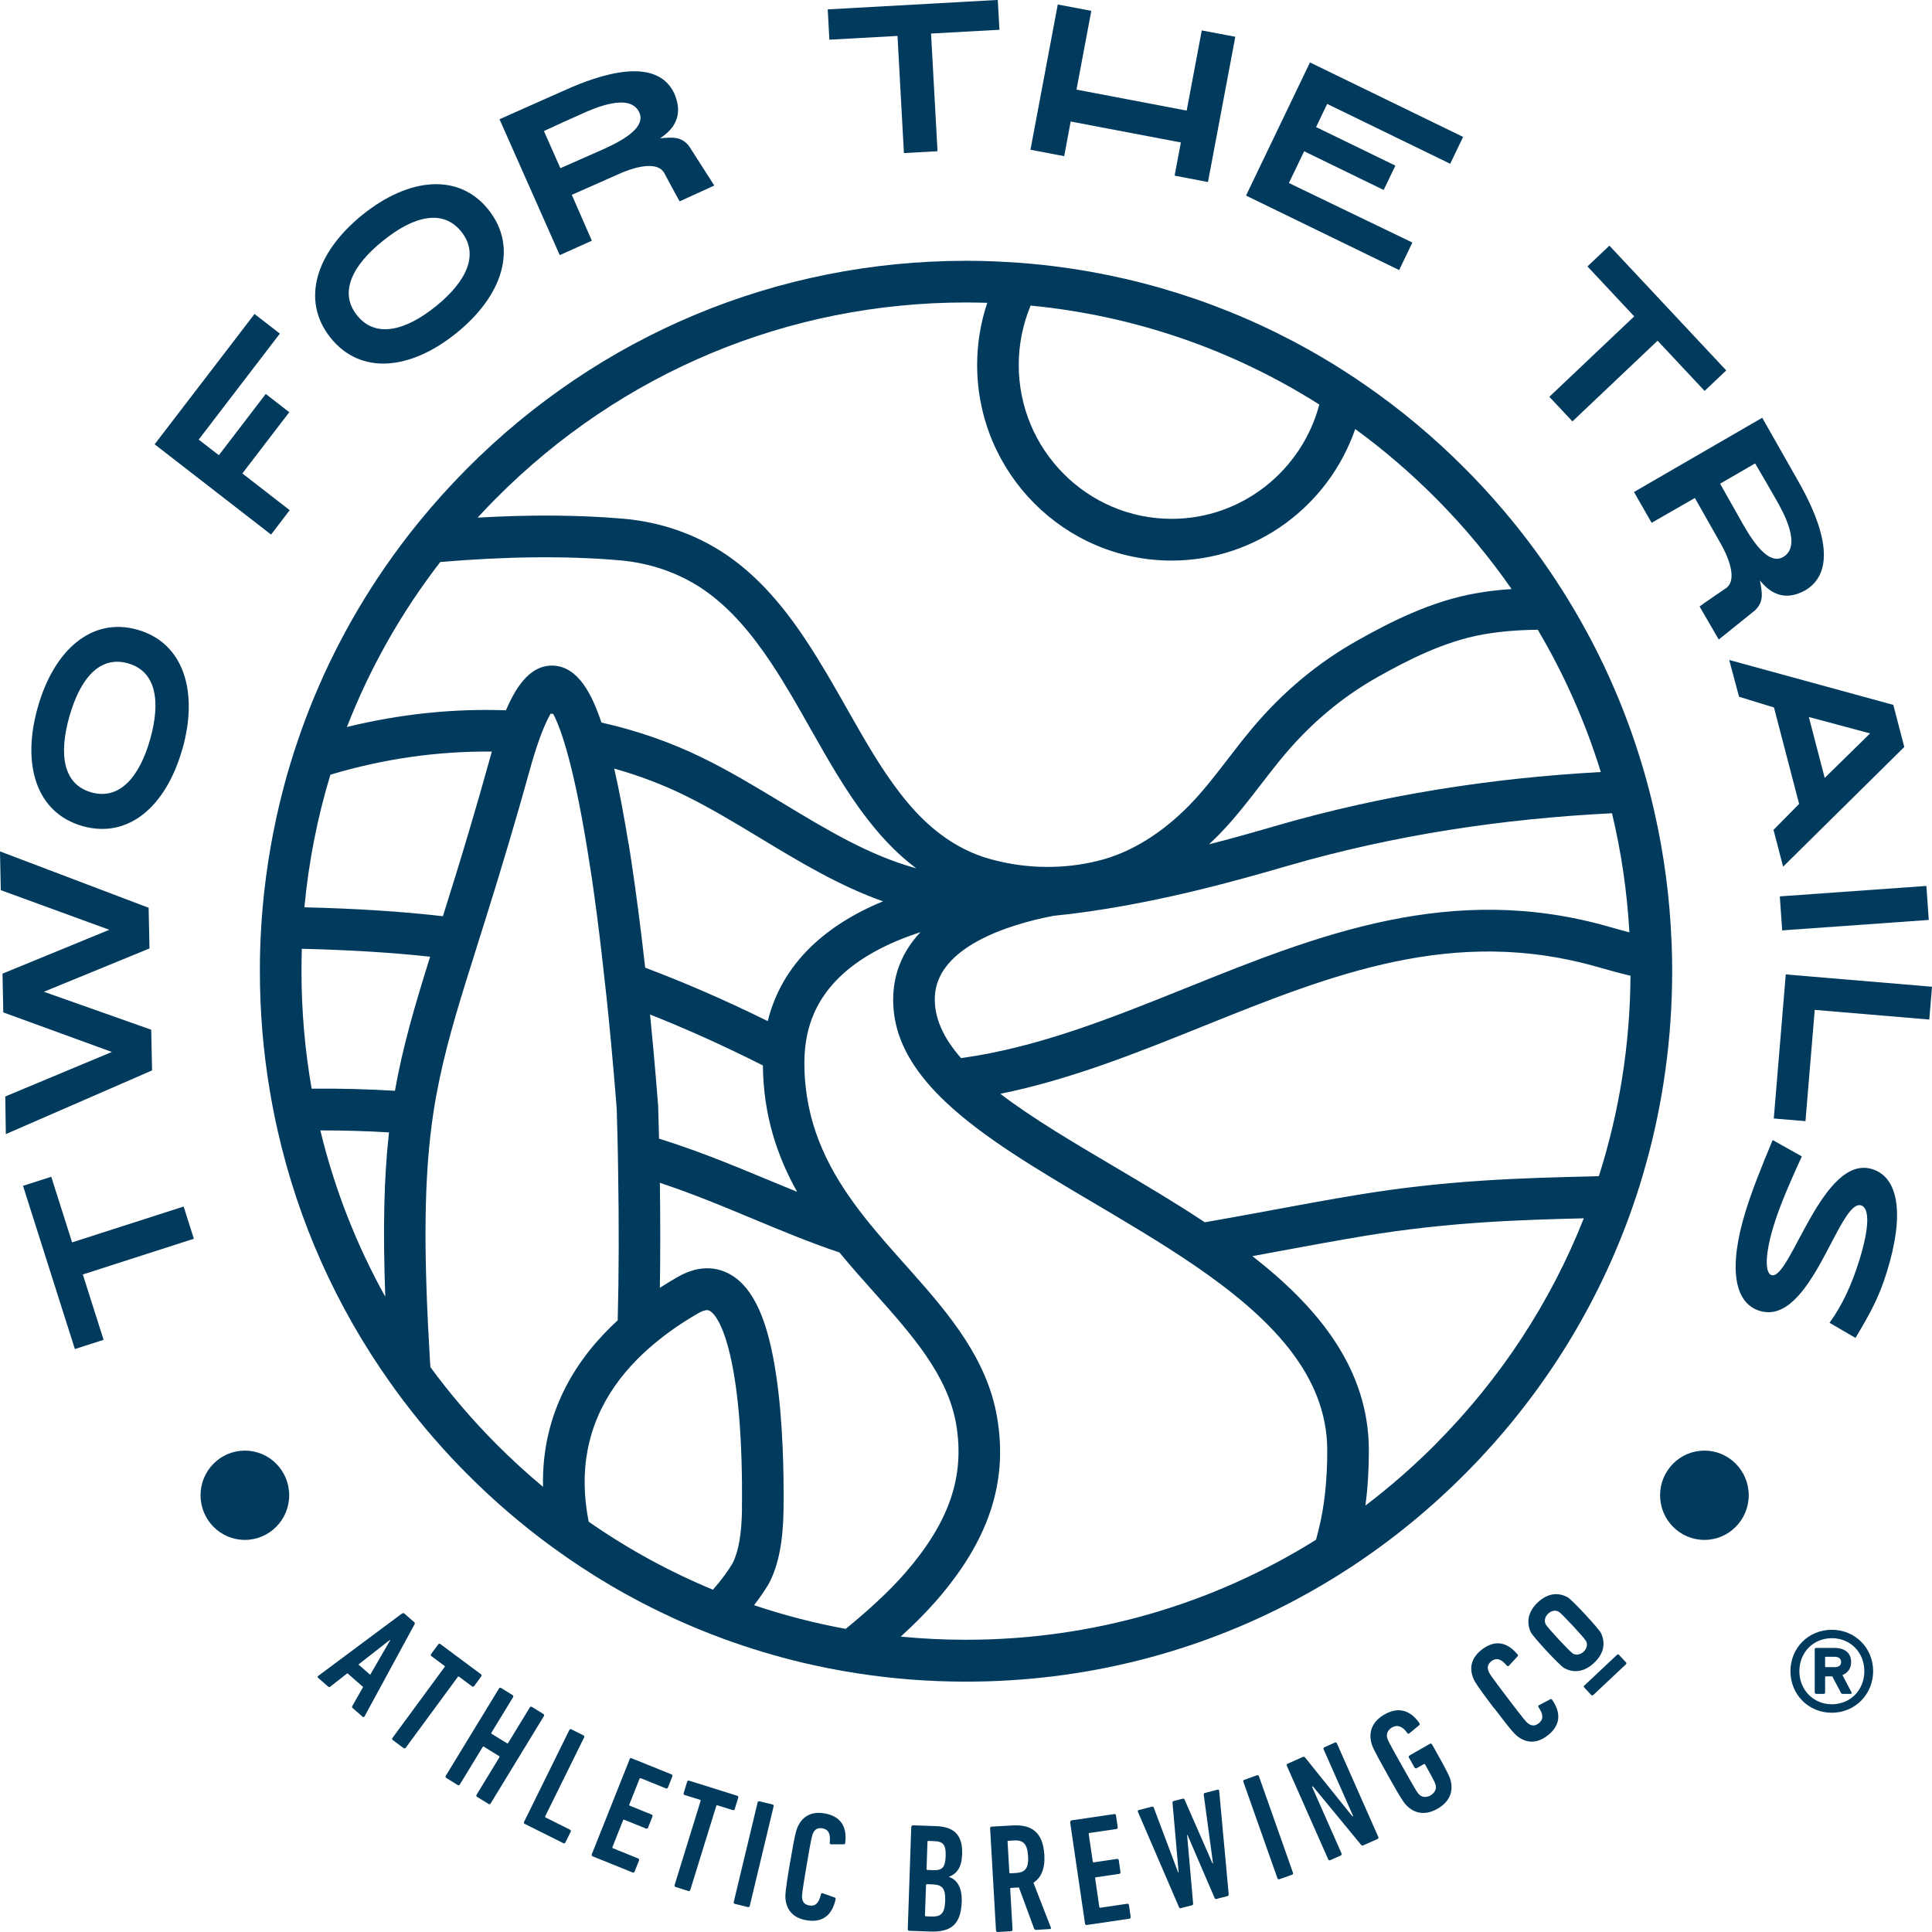 <svg xmlns="http://www.w3.org/2000/svg" fill="none" viewBox="0 0 120 120" height="120" width="120">
<g clip-path="url(#clip0_7_49)">
<path fill="#003A5D" d="M103.821 58.498C103.715 55.754 103.353 53.051 102.757 50.421C102.56 49.55 102.338 48.688 102.088 47.837C101.217 44.846 100.029 41.958 98.542 39.222C98.049 38.314 97.523 37.419 96.965 36.548C95.272 33.894 93.284 31.404 91.012 29.12C89.077 27.172 86.99 25.426 84.779 23.902C83.954 23.331 83.111 22.789 82.253 22.279C77.134 19.239 71.456 17.288 65.499 16.54C64.513 16.417 63.515 16.326 62.516 16.273C61.682 16.224 60.844 16.199 60.002 16.199C48.289 16.199 37.275 20.788 28.988 29.124C27.933 30.188 26.934 31.297 26.002 32.443C25.254 33.36 24.551 34.304 23.882 35.274C21.589 38.606 19.777 42.217 18.488 46.026C18.159 46.991 17.863 47.969 17.604 48.959C16.976 51.354 16.544 53.815 16.318 56.317C16.244 57.175 16.191 58.034 16.162 58.901C16.146 59.373 16.142 59.85 16.142 60.327C16.142 62.82 16.347 65.285 16.75 67.697C16.893 68.56 17.062 69.414 17.255 70.265C18.529 75.868 20.883 81.148 24.215 85.847C25.151 87.174 26.166 88.456 27.259 89.685C27.813 90.313 28.393 90.925 28.988 91.525C30.644 93.193 32.411 94.709 34.272 96.069C35.447 96.928 36.654 97.725 37.903 98.46C39.214 99.232 40.562 99.931 41.938 100.559C42.903 100.999 43.881 101.402 44.875 101.767C46.49 102.363 48.137 102.86 49.818 103.263C50.947 103.53 52.089 103.756 53.24 103.932C55.458 104.277 57.718 104.45 60.002 104.45C67.282 104.45 74.291 102.679 80.54 99.335C81.702 98.715 82.836 98.041 83.941 97.314C86.464 95.654 88.834 93.719 91.016 91.525C95.576 86.94 99.007 81.521 101.172 75.609C101.488 74.747 101.78 73.868 102.038 72.984C103.164 69.184 103.78 65.211 103.854 61.148C103.858 60.873 103.863 60.602 103.863 60.327C103.863 59.719 103.85 59.111 103.826 58.507L103.821 58.498ZM101.209 57.911C100.814 57.808 100.407 57.697 99.993 57.578C90.165 54.735 81.809 58.092 73.732 61.341C68.991 63.248 64.48 65.059 59.694 65.721C58.613 64.492 57.997 63.219 58.067 61.871C58.227 58.856 62.516 57.443 65.429 56.884C71.267 56.304 77.117 54.608 79.763 53.84L79.981 53.778C86.624 51.851 93.353 50.853 100.124 50.512C100.699 52.919 101.065 55.392 101.204 57.907L101.209 57.911ZM99.425 47.952C92.671 48.326 85.942 49.353 79.27 51.288L79.048 51.354C78.165 51.609 76.78 52.011 75.092 52.443C75.314 52.233 75.536 52.02 75.753 51.798C76.702 50.82 77.524 49.756 78.317 48.725C78.822 48.072 79.299 47.451 79.808 46.851C81.472 44.883 83.391 43.281 85.523 42.077C87.437 40.997 89.713 39.834 92.113 39.407C93.148 39.222 94.282 39.128 95.514 39.115C97.162 41.901 98.477 44.867 99.43 47.952H99.425ZM64.012 18.98C70.437 19.601 76.546 21.704 81.945 25.127C80.868 29.206 77.158 32.226 72.771 32.226C67.537 32.226 63.276 27.941 63.276 22.674C63.276 21.367 63.539 20.122 64.012 18.985V18.98ZM30.812 30.952C38.61 23.109 48.975 18.787 60.002 18.787C60.442 18.787 60.881 18.796 61.321 18.808C60.914 20.024 60.692 21.322 60.692 22.67C60.692 29.366 66.107 34.818 72.767 34.818C78.042 34.818 82.536 31.396 84.175 26.647C85.938 27.933 87.614 29.37 89.188 30.952C90.934 32.706 92.503 34.592 93.888 36.589C93.107 36.638 92.363 36.724 91.661 36.852C88.879 37.345 86.357 38.626 84.258 39.814C81.858 41.165 79.697 42.965 77.836 45.167C77.29 45.816 76.772 46.481 76.275 47.131C75.49 48.15 74.751 49.111 73.905 49.982C72.187 51.748 70.248 52.948 68.288 53.445H68.268C68.19 53.474 68.108 53.49 68.03 53.507H68.005C67.964 53.519 67.923 53.527 67.882 53.54L67.812 53.556C65.68 54.016 63.428 53.93 61.309 53.301C59.694 52.817 58.199 51.843 56.867 50.409C55.516 48.947 54.423 47.176 53.441 45.483C53.145 44.97 52.854 44.456 52.562 43.943C51.781 42.562 50.968 41.137 50.064 39.773C48.593 37.554 47.159 35.96 45.549 34.765C43.597 33.314 41.231 32.435 38.705 32.217C35.825 31.971 32.768 31.971 29.666 32.152C30.04 31.745 30.418 31.346 30.812 30.952ZM27.341 34.908C31.293 34.572 35.069 34.506 38.487 34.802C40.537 34.978 42.451 35.685 44.021 36.852C45.38 37.866 46.621 39.251 47.924 41.215C48.778 42.505 49.567 43.889 50.323 45.233C50.619 45.754 50.914 46.276 51.214 46.794C52.27 48.618 53.458 50.532 54.982 52.184C55.594 52.845 56.239 53.429 56.913 53.934C53.992 53.137 51.334 51.527 48.552 49.846C46.975 48.893 45.344 47.907 43.659 47.081C41.687 46.112 39.571 45.376 37.357 44.879C36.753 43.08 35.907 41.437 34.403 41.346C33.064 41.264 32.139 42.439 31.425 44.119C28.183 44 24.847 44.345 21.548 45.155C22.97 41.502 24.913 38.059 27.337 34.917L27.341 34.908ZM47.689 63.424C44.9 62.048 42.357 60.963 40.073 60.105C39.834 57.981 39.547 55.684 39.214 53.474L39.041 52.369H39.033C38.746 50.61 38.454 49.062 38.15 47.739C39.674 48.166 41.145 48.721 42.533 49.403C44.119 50.183 45.701 51.136 47.229 52.061C49.649 53.523 52.126 55.023 54.846 55.984C53.026 56.732 51.523 57.685 50.347 58.827C49.008 60.133 48.121 61.67 47.689 63.416V63.424ZM49.514 74.028C48.914 73.785 48.31 73.531 47.698 73.28C46.473 72.771 45.208 72.245 43.934 71.764C42.948 71.39 41.95 71.041 40.931 70.721C40.931 70.626 40.931 70.532 40.927 70.441L40.882 68.786V68.728C40.874 68.687 40.705 66.312 40.377 63.013C42.496 63.852 44.838 64.891 47.385 66.177C47.414 69.27 48.273 71.818 49.514 74.032V74.028ZM20.525 48.117C23.857 47.118 27.25 46.646 30.549 46.683C30.504 46.835 30.459 46.991 30.418 47.147C30.011 48.618 29.592 50.08 29.132 51.625C28.545 53.605 28.002 55.347 27.509 56.908C24.901 56.605 21.988 56.428 18.907 56.354C19.169 53.54 19.712 50.783 20.521 48.121L20.525 48.117ZM23.931 80.544C22.127 77.298 20.772 73.831 19.897 70.211C21.372 70.211 22.793 70.252 24.161 70.335C23.849 73.14 23.775 76.337 23.931 80.544ZM19.358 67.623C18.939 65.236 18.726 62.792 18.726 60.314C18.726 59.854 18.734 59.39 18.746 58.93C21.585 59 24.28 59.156 26.716 59.423C25.751 62.504 25.016 65.01 24.531 67.75C22.826 67.648 21.1 67.602 19.358 67.619V67.623ZM33.729 92.351C32.723 91.513 31.749 90.621 30.812 89.68C29.325 88.181 27.961 86.587 26.733 84.915C26.721 84.746 26.708 84.582 26.7 84.414C26.33 78.202 26.338 74.028 26.733 70.528C26.786 70.047 26.848 69.574 26.918 69.118C26.975 68.728 27.041 68.338 27.115 67.956C27.6 65.331 28.339 62.861 29.313 59.776C29.432 59.394 29.555 59 29.683 58.593C29.818 58.17 29.954 57.73 30.098 57.274C30.558 55.812 31.059 54.193 31.601 52.365C32.061 50.808 32.489 49.329 32.9 47.841C33.002 47.468 33.101 47.131 33.199 46.822C33.618 45.475 33.968 44.727 34.202 44.325C34.255 44.333 34.309 44.337 34.362 44.345C34.596 44.785 34.933 45.602 35.332 47.11C35.726 48.593 36.178 50.746 36.654 53.864L36.757 54.517C36.983 56.062 37.184 57.632 37.361 59.148C37.476 60.133 37.583 61.095 37.681 62.007C38.068 65.713 38.281 68.572 38.306 68.884L38.335 69.952L38.351 70.503C38.368 71.234 38.384 71.953 38.392 72.664C38.45 76.045 38.442 79.163 38.368 81.957C38.368 81.957 38.368 81.99 38.368 82.006C35.829 84.336 33.623 87.709 33.729 92.351ZM46.087 93.698C46.071 95.243 45.878 96.361 45.5 97.1C45.266 97.499 44.834 98.119 44.279 98.739C41.572 97.618 38.992 96.205 36.564 94.516C35.935 91.34 36.49 88.514 38.212 86.057C38.606 85.494 39.062 84.952 39.575 84.434C39.982 84.023 40.426 83.625 40.907 83.239C41.137 83.054 41.371 82.877 41.617 82.696C42.168 82.298 42.755 81.92 43.363 81.571C43.861 81.287 44.025 81.386 44.09 81.423C44.875 81.887 46.182 84.997 46.083 93.703L46.087 93.698ZM52.529 101.172C50.59 100.818 48.688 100.325 46.835 99.701C47.398 98.978 47.722 98.415 47.743 98.382L47.772 98.329C48.063 97.766 48.281 97.117 48.429 96.361C48.577 95.605 48.655 94.738 48.667 93.731C48.692 91.521 48.634 88.3 48.219 85.482C47.714 82.023 46.818 80.022 45.405 79.184C44.711 78.773 43.573 78.465 42.09 79.315C41.712 79.533 41.346 79.755 40.985 79.989C41.017 77.955 41.017 75.774 40.985 73.465C41.728 73.712 42.41 73.958 43.026 74.192C44.259 74.656 45.504 75.178 46.708 75.679C48.474 76.415 50.278 77.167 52.143 77.795C52.849 78.658 53.581 79.475 54.291 80.272C56.65 82.918 58.876 85.416 59.394 88.493C59.932 91.718 58.954 94.561 56.214 97.708C55.203 98.871 53.893 100.058 52.529 101.172ZM81.899 95.038C81.85 95.227 81.797 95.428 81.739 95.638C75.273 99.684 67.804 101.849 60.002 101.849C58.638 101.849 57.286 101.784 55.947 101.652C56.752 100.921 57.504 100.169 58.157 99.421C61.411 95.687 62.611 92.076 61.937 88.066C61.333 84.451 58.987 81.665 56.621 78.999C56.485 78.847 56.35 78.695 56.21 78.539C55.347 77.569 54.476 76.596 53.671 75.569C51.868 73.276 50.389 70.733 50.039 67.487C49.986 67.011 49.961 66.518 49.961 66.013C49.961 65.536 49.998 65.08 50.068 64.64C50.315 63.108 50.997 61.81 52.139 60.696C53.326 59.538 55.031 58.593 57.171 57.899C55.947 59.197 55.549 60.585 55.487 61.736C55.405 63.281 55.836 64.673 56.65 65.971C57.188 66.834 57.899 67.656 58.733 68.445C61.078 70.663 64.423 72.639 67.87 74.677C68.897 75.285 69.928 75.893 70.942 76.513C72.076 77.204 73.19 77.91 74.25 78.637C78.847 81.793 82.438 85.355 82.438 90.091C82.438 91.961 82.257 93.624 81.895 95.034L81.899 95.038ZM89.188 89.68C87.807 91.069 86.341 92.351 84.808 93.514C84.952 92.45 85.022 91.307 85.022 90.091C85.022 85.042 81.903 81.226 77.787 78.021C78.387 77.91 78.987 77.799 79.586 77.688C81.275 77.376 83.025 77.052 84.738 76.768C89.948 75.909 94.249 75.774 98.374 75.671C96.324 80.856 93.226 85.613 89.188 89.676V89.68ZM99.311 73.054C99.167 73.054 99.027 73.062 98.883 73.067C94.491 73.173 89.952 73.288 84.323 74.213C82.585 74.5 80.823 74.825 79.122 75.141C77.68 75.408 76.251 75.675 74.833 75.918C72.989 74.693 71.053 73.551 69.184 72.446C66.621 70.93 64.115 69.451 62.134 67.939C66.497 67.052 70.647 65.384 74.689 63.757C82.717 60.528 90.301 57.48 99.282 60.076C99.968 60.273 100.633 60.454 101.274 60.606C101.246 64.895 100.576 69.081 99.306 73.058L99.311 73.054Z"></path>
<path fill="#003A5D" d="M4.478 77.167L11.405 74.94L12.041 76.941L5.144 79.159L6.434 83.218L4.651 83.793L1.43 73.654L3.184 73.091L4.478 77.167Z"></path>
<path fill="#003A5D" d="M9.231 56.383L9.285 58.909L2.724 61.6L9.392 63.958L9.445 66.485L0.362 70.441L0.329 68.104L6.947 65.339L0.205 62.882L0.156 60.474L6.791 57.751L0.049 55.29L0 52.882L9.231 56.383Z"></path>
<path fill="#003A5D" d="M11.331 46.506C10.328 50.072 7.987 52.122 5.123 51.309C2.26 50.491 1.335 47.513 2.342 43.947C3.344 40.381 5.694 38.302 8.545 39.115C11.409 39.933 12.337 42.944 11.335 46.51L11.331 46.506ZM4.306 44.518C3.636 46.892 3.936 48.721 5.669 49.214C7.416 49.711 8.664 48.277 9.33 45.902C10 43.528 9.683 41.695 7.954 41.202C6.208 40.705 4.983 42.114 4.306 44.518Z"></path>
<path fill="#003A5D" d="M12.341 27.304L13.594 28.273L16.507 24.469L17.966 25.603L15.053 29.407L17.994 31.688L16.836 33.203L9.605 27.596L15.809 19.502L17.382 20.722L12.341 27.304Z"></path>
<path fill="#003A5D" d="M28.356 20.681C25.484 23.003 22.395 23.311 20.529 20.977C18.668 18.644 19.63 15.673 22.501 13.352C25.373 11.031 28.487 10.706 30.34 13.027C32.201 15.361 31.227 18.36 28.356 20.681ZM23.771 14.967C21.86 16.511 21.047 18.179 22.177 19.588C23.315 21.01 25.155 20.57 27.07 19.026C28.98 17.481 29.781 15.805 28.655 14.391C27.517 12.97 25.706 13.401 23.775 14.967H23.771Z"></path>
<path fill="#003A5D" d="M34.769 15.85L31.026 7.407C32.378 6.799 33.614 6.261 34.941 5.665C36.268 5.07 40.607 3.139 41.872 5.785C42.653 7.543 41.338 8.344 41.001 8.59C41.753 8.525 42.34 8.455 42.817 9.104L44.366 11.524L42.213 12.506C41.934 12.021 41.511 11.207 41.256 10.743C40.865 10.041 39.608 10.283 38.425 10.813L35.516 12.103L36.761 14.95L34.761 15.85H34.769ZM34.806 10.447L36.946 9.503C38.051 9.022 40.216 8.097 39.707 6.984C39.14 5.735 36.917 6.717 36.124 7.075C35.328 7.432 34.559 7.777 33.783 8.139L34.806 10.447Z"></path>
<path fill="#003A5D" d="M57.829 2.087L58.231 9.392L56.144 9.507L55.746 2.231L51.514 2.465L51.412 0.583L61.974 -0.004L62.077 1.849L57.833 2.083L57.829 2.087Z"></path>
<path fill="#003A5D" d="M72.956 10.916L73.346 8.849L66.501 7.547L66.099 9.7L64.004 9.301L65.7 0.279L67.783 0.674L66.863 5.567L73.707 6.869L74.644 1.89L76.727 2.284L75.03 11.306L72.964 10.912L72.956 10.916Z"></path>
<path fill="#003A5D" d="M82.433 6.458L81.743 7.892L86.669 10.287L85.942 11.799L81.004 9.396L80.055 11.368L87.725 15.065L86.903 16.774L77.393 12.148L81.365 3.878L90.876 8.504L90.075 10.172L82.433 6.454V6.458Z"></path>
<path fill="#003A5D" d="M102.959 21.158L97.667 26.174L96.233 24.646L101.504 19.65L98.6 16.548L99.964 15.258L107.219 23.007L105.876 24.28L102.959 21.166V21.158Z"></path>
<path fill="#003A5D" d="M101.492 30.558L109.454 25.948C110.193 27.238 110.855 28.421 111.578 29.687C112.301 30.952 114.659 35.097 112.174 36.638C110.514 37.599 109.59 36.367 109.31 36.055C109.45 36.798 109.581 37.377 108.99 37.924L106.755 39.723L105.563 37.669C106.011 37.34 106.775 36.831 107.207 36.531C107.864 36.067 107.49 34.834 106.845 33.709L105.272 30.931L102.585 32.472L101.492 30.562V30.558ZM106.837 30.04L107.991 32.086C108.579 33.142 109.717 35.217 110.764 34.592C111.939 33.894 110.744 31.774 110.308 31.014C109.873 30.254 109.454 29.522 109.014 28.783L106.837 30.044V30.04Z"></path>
<path fill="#003A5D" d="M110.156 51.543L111.746 49.932L110.185 43.943L108.016 43.277L107.404 40.993L117.597 43.782L118.279 46.395L110.752 53.831L110.156 51.543ZM113.336 48.318L116.155 45.553L112.35 44.534L113.336 48.318Z"></path>
<path fill="#003A5D" d="M110.547 55.676L119.651 55.027L119.799 57.139L110.695 57.788L110.547 55.676Z"></path>
<path fill="#003A5D" d="M110.917 60.524L120 61.288L119.832 63.326L112.716 62.726L112.141 69.636L110.173 69.472L110.917 60.524Z"></path>
<path fill="#003A5D" d="M115.247 83.099L113.636 82.162C114.417 81.078 115 79.837 115.477 78.305C116.146 76.16 116.101 75.03 115.604 74.87C114.22 74.435 112.494 82.425 109.281 81.415C107.704 80.918 107.338 78.72 108.439 75.182C108.788 74.052 109.343 72.623 110.103 70.811L111.915 71.826C110.974 73.872 110.477 75.121 110.181 76.082C109.647 77.795 109.59 79.061 110.033 79.2C111.184 79.562 113.193 71.641 116.294 72.619C117.958 73.141 118.287 75.495 117.194 79.007C116.709 80.568 116.212 81.48 115.255 83.091L115.247 83.099Z"></path>
<path fill="#003A5D" d="M15.209 95.646C16.729 95.646 17.962 94.404 17.962 92.873C17.962 91.341 16.729 90.1 15.209 90.1C13.689 90.1 12.456 91.341 12.456 92.873C12.456 94.404 13.689 95.646 15.209 95.646Z"></path>
<path fill="#003A5D" d="M105.863 95.646C107.383 95.646 108.616 94.404 108.616 92.873C108.616 91.341 107.383 90.1 105.863 90.1C104.343 90.1 103.111 91.341 103.111 92.873C103.111 94.404 104.343 95.646 105.863 95.646Z"></path>
<path fill="#003A5D" d="M24.974 100.223C25.028 100.19 25.073 100.181 25.118 100.223L25.726 100.752C25.771 100.789 25.776 100.843 25.743 100.896L22.641 106.611C22.612 106.66 22.563 106.673 22.522 106.631L21.906 106.093C21.856 106.048 21.86 106.003 21.889 105.95L22.555 104.783L21.577 103.928L20.521 104.754C20.476 104.791 20.431 104.803 20.377 104.754L19.761 104.216C19.716 104.179 19.72 104.13 19.765 104.093L24.974 100.214V100.223ZM22.994 104.023L24.235 101.878L24.215 101.858L22.263 103.386L22.994 104.023Z"></path>
<path fill="#003A5D" d="M24.399 108.078C24.354 108.045 24.346 107.987 24.379 107.942L27.612 103.546C27.637 103.513 27.633 103.489 27.6 103.464L26.799 102.868C26.753 102.835 26.745 102.782 26.778 102.733L27.218 102.137C27.25 102.092 27.304 102.084 27.353 102.116L29.872 103.99C29.917 104.023 29.925 104.076 29.892 104.125L29.453 104.721C29.42 104.766 29.366 104.775 29.317 104.742L28.516 104.146C28.487 104.121 28.458 104.125 28.434 104.158L25.201 108.554C25.168 108.599 25.114 108.608 25.065 108.575L24.395 108.078H24.399Z"></path>
<path fill="#003A5D" d="M30.993 104.877C31.022 104.828 31.075 104.816 31.125 104.844L31.835 105.284C31.885 105.313 31.897 105.366 31.868 105.415L30.525 107.618C30.504 107.65 30.512 107.675 30.545 107.696L31.486 108.275C31.519 108.295 31.544 108.287 31.564 108.254L32.908 106.052C32.936 106.003 32.99 105.991 33.039 106.019L33.75 106.459C33.799 106.488 33.812 106.541 33.783 106.59L30.476 112.013C30.447 112.063 30.393 112.075 30.344 112.046L29.633 111.607C29.584 111.578 29.572 111.525 29.601 111.475L31.018 109.15C31.038 109.117 31.03 109.092 30.997 109.072L30.056 108.493C30.024 108.472 29.999 108.48 29.978 108.513L28.561 110.838C28.532 110.888 28.479 110.9 28.43 110.871L27.719 110.432C27.67 110.403 27.657 110.35 27.686 110.3L30.993 104.877Z"></path>
<path fill="#003A5D" d="M35.36 107.457C35.385 107.404 35.438 107.387 35.488 107.412L36.235 107.786C36.289 107.811 36.305 107.864 36.281 107.913L33.865 112.81C33.849 112.843 33.857 112.872 33.89 112.888L35.401 113.644C35.455 113.669 35.471 113.722 35.447 113.772L35.118 114.437C35.093 114.491 35.04 114.507 34.991 114.483L32.595 113.287C32.542 113.262 32.526 113.209 32.55 113.16L35.36 107.461V107.457Z"></path>
<path fill="#003A5D" d="M39.103 109.261C39.124 109.207 39.173 109.187 39.226 109.207L41.708 110.21C41.761 110.23 41.782 110.28 41.761 110.337L41.486 111.027C41.465 111.081 41.416 111.101 41.363 111.081L39.797 110.448C39.76 110.436 39.736 110.448 39.723 110.481L39.087 112.083C39.074 112.12 39.087 112.145 39.12 112.157L40.471 112.704C40.525 112.724 40.545 112.773 40.525 112.831L40.249 113.521C40.229 113.575 40.179 113.595 40.126 113.575L38.774 113.028C38.737 113.016 38.713 113.028 38.7 113.061L38.039 114.725C38.027 114.762 38.039 114.787 38.072 114.799L39.637 115.432C39.691 115.452 39.711 115.501 39.691 115.559L39.415 116.249C39.395 116.302 39.345 116.323 39.292 116.302L36.811 115.3C36.757 115.28 36.737 115.23 36.757 115.173L39.111 109.265L39.103 109.261Z"></path>
<path fill="#003A5D" d="M41.962 117.202C41.909 117.186 41.884 117.136 41.901 117.083L43.515 111.861C43.528 111.824 43.515 111.8 43.478 111.787L42.525 111.492C42.472 111.475 42.447 111.426 42.464 111.373L42.681 110.662C42.698 110.608 42.747 110.58 42.8 110.6L45.791 111.537C45.845 111.553 45.873 111.603 45.853 111.656L45.635 112.367C45.619 112.42 45.569 112.449 45.516 112.428L44.563 112.133C44.526 112.12 44.501 112.133 44.489 112.17L42.874 117.391C42.858 117.445 42.809 117.473 42.755 117.453L41.958 117.202H41.962Z"></path>
<path fill="#003A5D" d="M47.057 111.952C47.069 111.894 47.118 111.866 47.172 111.882L47.981 112.079C48.039 112.091 48.067 112.141 48.051 112.194L46.568 118.381C46.556 118.439 46.506 118.468 46.453 118.451L45.644 118.254C45.586 118.242 45.561 118.192 45.574 118.139L47.057 111.952Z"></path>
<path fill="#003A5D" d="M49.074 115.682C49.378 113.887 49.46 113.628 49.592 113.373C49.896 112.79 50.43 112.498 51.214 112.634C52.13 112.79 52.628 113.365 52.5 114.45C52.5 114.507 52.471 114.552 52.414 114.552H51.625C51.568 114.552 51.523 114.515 51.535 114.45C51.6 113.895 51.453 113.624 51.083 113.562C50.799 113.513 50.627 113.612 50.512 113.838C50.438 113.981 50.397 114.113 50.101 115.859C49.805 117.609 49.801 117.745 49.822 117.905C49.859 118.155 49.986 118.303 50.269 118.353C50.639 118.414 50.865 118.209 50.988 117.662C51.001 117.597 51.05 117.576 51.108 117.597L51.851 117.86C51.904 117.88 51.917 117.929 51.896 117.987C51.658 119.051 51.001 119.429 50.085 119.269C49.3 119.133 48.893 118.681 48.799 118.032C48.758 117.753 48.766 117.477 49.07 115.682H49.074Z"></path>
<path fill="#003A5D" d="M56.609 113.468C56.609 113.41 56.65 113.373 56.707 113.373L58.133 113.423C59.3 113.464 59.801 114.01 59.76 115.177C59.731 115.986 59.439 116.372 58.954 116.565V116.586C59.439 116.746 59.764 117.239 59.735 118.11C59.686 119.565 59.037 120.016 57.771 119.971L56.477 119.926C56.42 119.926 56.383 119.885 56.383 119.827L56.6 113.468H56.609ZM57.504 119.026L57.849 119.039C58.461 119.059 58.679 118.837 58.708 118.065C58.733 117.293 58.531 117.067 57.919 117.042L57.574 117.03C57.537 117.03 57.517 117.046 57.517 117.087L57.451 118.965C57.451 119.002 57.467 119.022 57.504 119.026ZM57.948 116.159C58.515 116.179 58.712 116.011 58.737 115.288C58.761 114.565 58.577 114.376 58.01 114.355L57.664 114.343C57.627 114.343 57.607 114.359 57.607 114.4L57.549 116.085C57.549 116.122 57.566 116.142 57.603 116.146L57.948 116.159Z"></path>
<path fill="#003A5D" d="M64.345 119.86C64.287 119.86 64.258 119.848 64.234 119.799L63.289 117.235L63.124 117.243L62.8 117.264C62.763 117.264 62.742 117.284 62.746 117.325L62.89 119.848C62.89 119.906 62.857 119.947 62.8 119.951L61.966 120C61.908 120 61.867 119.967 61.863 119.91L61.498 113.558C61.498 113.501 61.53 113.46 61.588 113.455L62.898 113.381C64.057 113.316 64.784 113.784 64.866 115.218C64.916 116.077 64.661 116.631 64.188 116.939L65.269 119.717C65.29 119.762 65.273 119.811 65.228 119.815L64.336 119.869L64.345 119.86ZM63.852 115.275C63.806 114.507 63.543 114.281 62.972 114.314L62.636 114.335C62.599 114.335 62.578 114.355 62.582 114.396L62.693 116.303C62.693 116.339 62.714 116.36 62.755 116.356L63.092 116.335C63.667 116.303 63.901 116.056 63.856 115.275H63.852Z"></path>
<path fill="#003A5D" d="M66.481 113.176C66.473 113.119 66.505 113.073 66.563 113.065L69.209 112.675C69.266 112.667 69.307 112.7 69.316 112.757L69.422 113.492C69.431 113.55 69.398 113.595 69.34 113.603L67.672 113.85C67.635 113.854 67.619 113.879 67.623 113.916L67.874 115.625C67.878 115.662 67.902 115.678 67.939 115.674L69.381 115.46C69.439 115.452 69.48 115.485 69.488 115.542L69.595 116.278C69.603 116.335 69.57 116.381 69.513 116.389L68.071 116.602C68.034 116.607 68.017 116.631 68.022 116.668L68.28 118.443C68.284 118.48 68.309 118.496 68.346 118.492L70.014 118.246C70.072 118.238 70.113 118.27 70.121 118.328L70.228 119.063C70.236 119.121 70.203 119.166 70.145 119.174L67.5 119.565C67.442 119.573 67.401 119.54 67.393 119.482L66.469 113.188L66.481 113.176Z"></path>
<path fill="#003A5D" d="M75.552 117.946C75.495 117.962 75.458 117.929 75.437 117.876L73.753 113.961H73.732L74.106 118.221C74.11 118.279 74.094 118.324 74.036 118.34L73.342 118.521C73.284 118.537 73.247 118.505 73.227 118.451L70.68 112.539C70.655 112.486 70.663 112.445 70.741 112.424L71.538 112.219C71.596 112.202 71.637 112.219 71.666 112.285L73.177 116.303L73.206 116.294L72.828 111.981C72.82 111.911 72.849 111.874 72.906 111.861L73.453 111.722C73.51 111.705 73.551 111.722 73.58 111.787L75.314 115.748L75.343 115.74L74.767 111.479C74.759 111.409 74.788 111.373 74.845 111.36L75.618 111.163C75.692 111.142 75.721 111.175 75.725 111.233L76.316 117.65C76.32 117.708 76.304 117.753 76.246 117.769L75.56 117.946H75.552Z"></path>
<path fill="#003A5D" d="M77.228 110.67C77.208 110.617 77.228 110.567 77.286 110.547L78.07 110.267C78.124 110.247 78.173 110.267 78.194 110.325L80.309 116.319C80.33 116.372 80.309 116.422 80.252 116.442L79.467 116.722C79.414 116.742 79.365 116.722 79.344 116.664L77.228 110.67Z"></path>
<path fill="#003A5D" d="M79.927 109.676C79.903 109.622 79.927 109.573 79.977 109.548L80.905 109.133C80.975 109.101 81.02 109.113 81.065 109.166L83.999 112.815L84.044 112.794L82.212 108.653C82.187 108.599 82.212 108.55 82.261 108.525L82.91 108.234C82.963 108.209 83.013 108.234 83.037 108.283L85.609 114.096C85.634 114.15 85.609 114.199 85.56 114.224L84.693 114.61C84.623 114.643 84.578 114.63 84.533 114.577L81.546 110.953L81.493 110.978L83.325 115.119C83.35 115.173 83.325 115.222 83.276 115.247L82.627 115.538C82.573 115.563 82.524 115.538 82.499 115.489L79.927 109.676Z"></path>
<path fill="#003A5D" d="M86.193 110.243C85.301 108.657 85.211 108.443 85.153 108.143C85.022 107.478 85.293 106.886 85.995 106.488C86.813 106.023 87.557 106.171 88.156 107.018C88.193 107.063 88.185 107.125 88.148 107.157L87.54 107.659C87.495 107.696 87.446 107.687 87.409 107.642C87.117 107.223 86.796 107.104 86.464 107.293C86.221 107.433 86.102 107.667 86.151 107.893C86.193 108.082 86.221 108.152 87.105 109.721C87.988 111.29 88.033 111.352 88.173 111.483C88.341 111.644 88.621 111.652 88.851 111.516C89.093 111.377 89.229 111.134 89.179 110.908C89.142 110.744 89.109 110.649 88.514 109.594C88.493 109.561 88.469 109.553 88.436 109.573L87.992 109.824C87.943 109.852 87.889 109.836 87.861 109.787L87.511 109.166C87.483 109.117 87.499 109.064 87.548 109.035L88.814 108.312C88.863 108.283 88.916 108.299 88.945 108.349L89.089 108.599C89.976 110.177 90.067 110.391 90.124 110.691C90.256 111.356 89.985 111.948 89.29 112.342C88.592 112.741 87.947 112.675 87.446 112.219C87.22 112.013 87.08 111.829 86.189 110.243H86.193Z"></path>
<path fill="#003A5D" d="M92.799 106.106C91.702 104.655 91.57 104.417 91.476 104.15C91.258 103.53 91.414 102.938 92.047 102.453C92.787 101.886 93.542 101.915 94.245 102.745C94.286 102.786 94.302 102.835 94.261 102.877L93.727 103.456C93.686 103.497 93.633 103.505 93.592 103.452C93.23 103.024 92.934 102.95 92.639 103.176C92.409 103.353 92.363 103.546 92.45 103.784C92.503 103.936 92.569 104.056 93.641 105.465C94.709 106.874 94.808 106.973 94.939 107.063C95.145 107.207 95.342 107.215 95.572 107.038C95.868 106.812 95.876 106.5 95.564 106.04C95.523 105.986 95.543 105.933 95.597 105.908L96.295 105.543C96.348 105.514 96.389 105.543 96.418 105.592C97.03 106.492 96.854 107.235 96.114 107.802C95.481 108.287 94.874 108.279 94.335 107.905C94.105 107.745 93.912 107.552 92.811 106.102L92.799 106.106Z"></path>
<path fill="#003A5D" d="M97.371 99.212C96.767 98.879 96.114 98.965 95.519 99.524C94.923 100.083 94.787 100.74 95.075 101.369C95.202 101.652 96.878 103.456 97.15 103.604C97.753 103.936 98.407 103.85 99.011 103.283C99.615 102.716 99.738 102.075 99.446 101.447C99.319 101.163 97.642 99.36 97.371 99.212ZM98.518 101.932C98.62 102.145 98.563 102.4 98.362 102.589C98.16 102.778 97.897 102.823 97.692 102.704C97.523 102.609 96.085 101.065 96.003 100.884C95.901 100.67 95.958 100.416 96.163 100.223C96.369 100.029 96.62 99.993 96.825 100.112C96.993 100.21 98.431 101.751 98.513 101.932H98.518Z"></path>
<path fill="#003A5D" d="M100.432 102.786C100.473 102.749 100.518 102.745 100.551 102.778L100.999 103.259C101.032 103.291 101.024 103.341 100.983 103.378L98.961 105.28C98.92 105.317 98.875 105.321 98.842 105.288L98.394 104.807C98.362 104.775 98.37 104.725 98.411 104.688L100.432 102.786Z"></path>
<path fill="#003A5D" d="M111.208 103.797C111.208 102.359 112.326 101.229 113.776 101.229C115.226 101.229 116.344 102.359 116.344 103.797C116.344 105.235 115.226 106.381 113.776 106.381C112.326 106.381 111.208 105.251 111.208 103.797ZM115.797 103.797C115.797 102.626 114.922 101.751 113.78 101.751C112.638 101.751 111.763 102.626 111.763 103.797C111.763 104.968 112.638 105.855 113.78 105.855C114.922 105.855 115.797 104.98 115.797 103.797ZM112.81 105.206C112.757 105.206 112.716 105.177 112.716 105.111V102.449C112.716 102.384 112.757 102.355 112.81 102.355H113.928C114.585 102.355 114.976 102.663 114.976 103.23C114.976 103.632 114.774 103.904 114.437 104.039L115 105.116C115.029 105.169 115 105.21 114.934 105.21H114.45C114.396 105.21 114.355 105.181 114.331 105.116L113.805 104.121H113.414C113.373 104.121 113.361 104.15 113.361 104.175V105.116C113.361 105.181 113.32 105.21 113.266 105.21H112.81V105.206ZM114.355 103.23C114.355 103.016 114.207 102.905 113.924 102.905H113.414C113.373 102.905 113.361 102.918 113.361 102.959V103.497C113.361 103.538 113.373 103.55 113.414 103.55H113.924C114.207 103.55 114.355 103.456 114.355 103.23Z"></path>
</g>
<defs>
<clipPath id="clip0_7_49">
<rect fill="white" height="120" width="120"></rect>
</clipPath>
</defs>
</svg>
